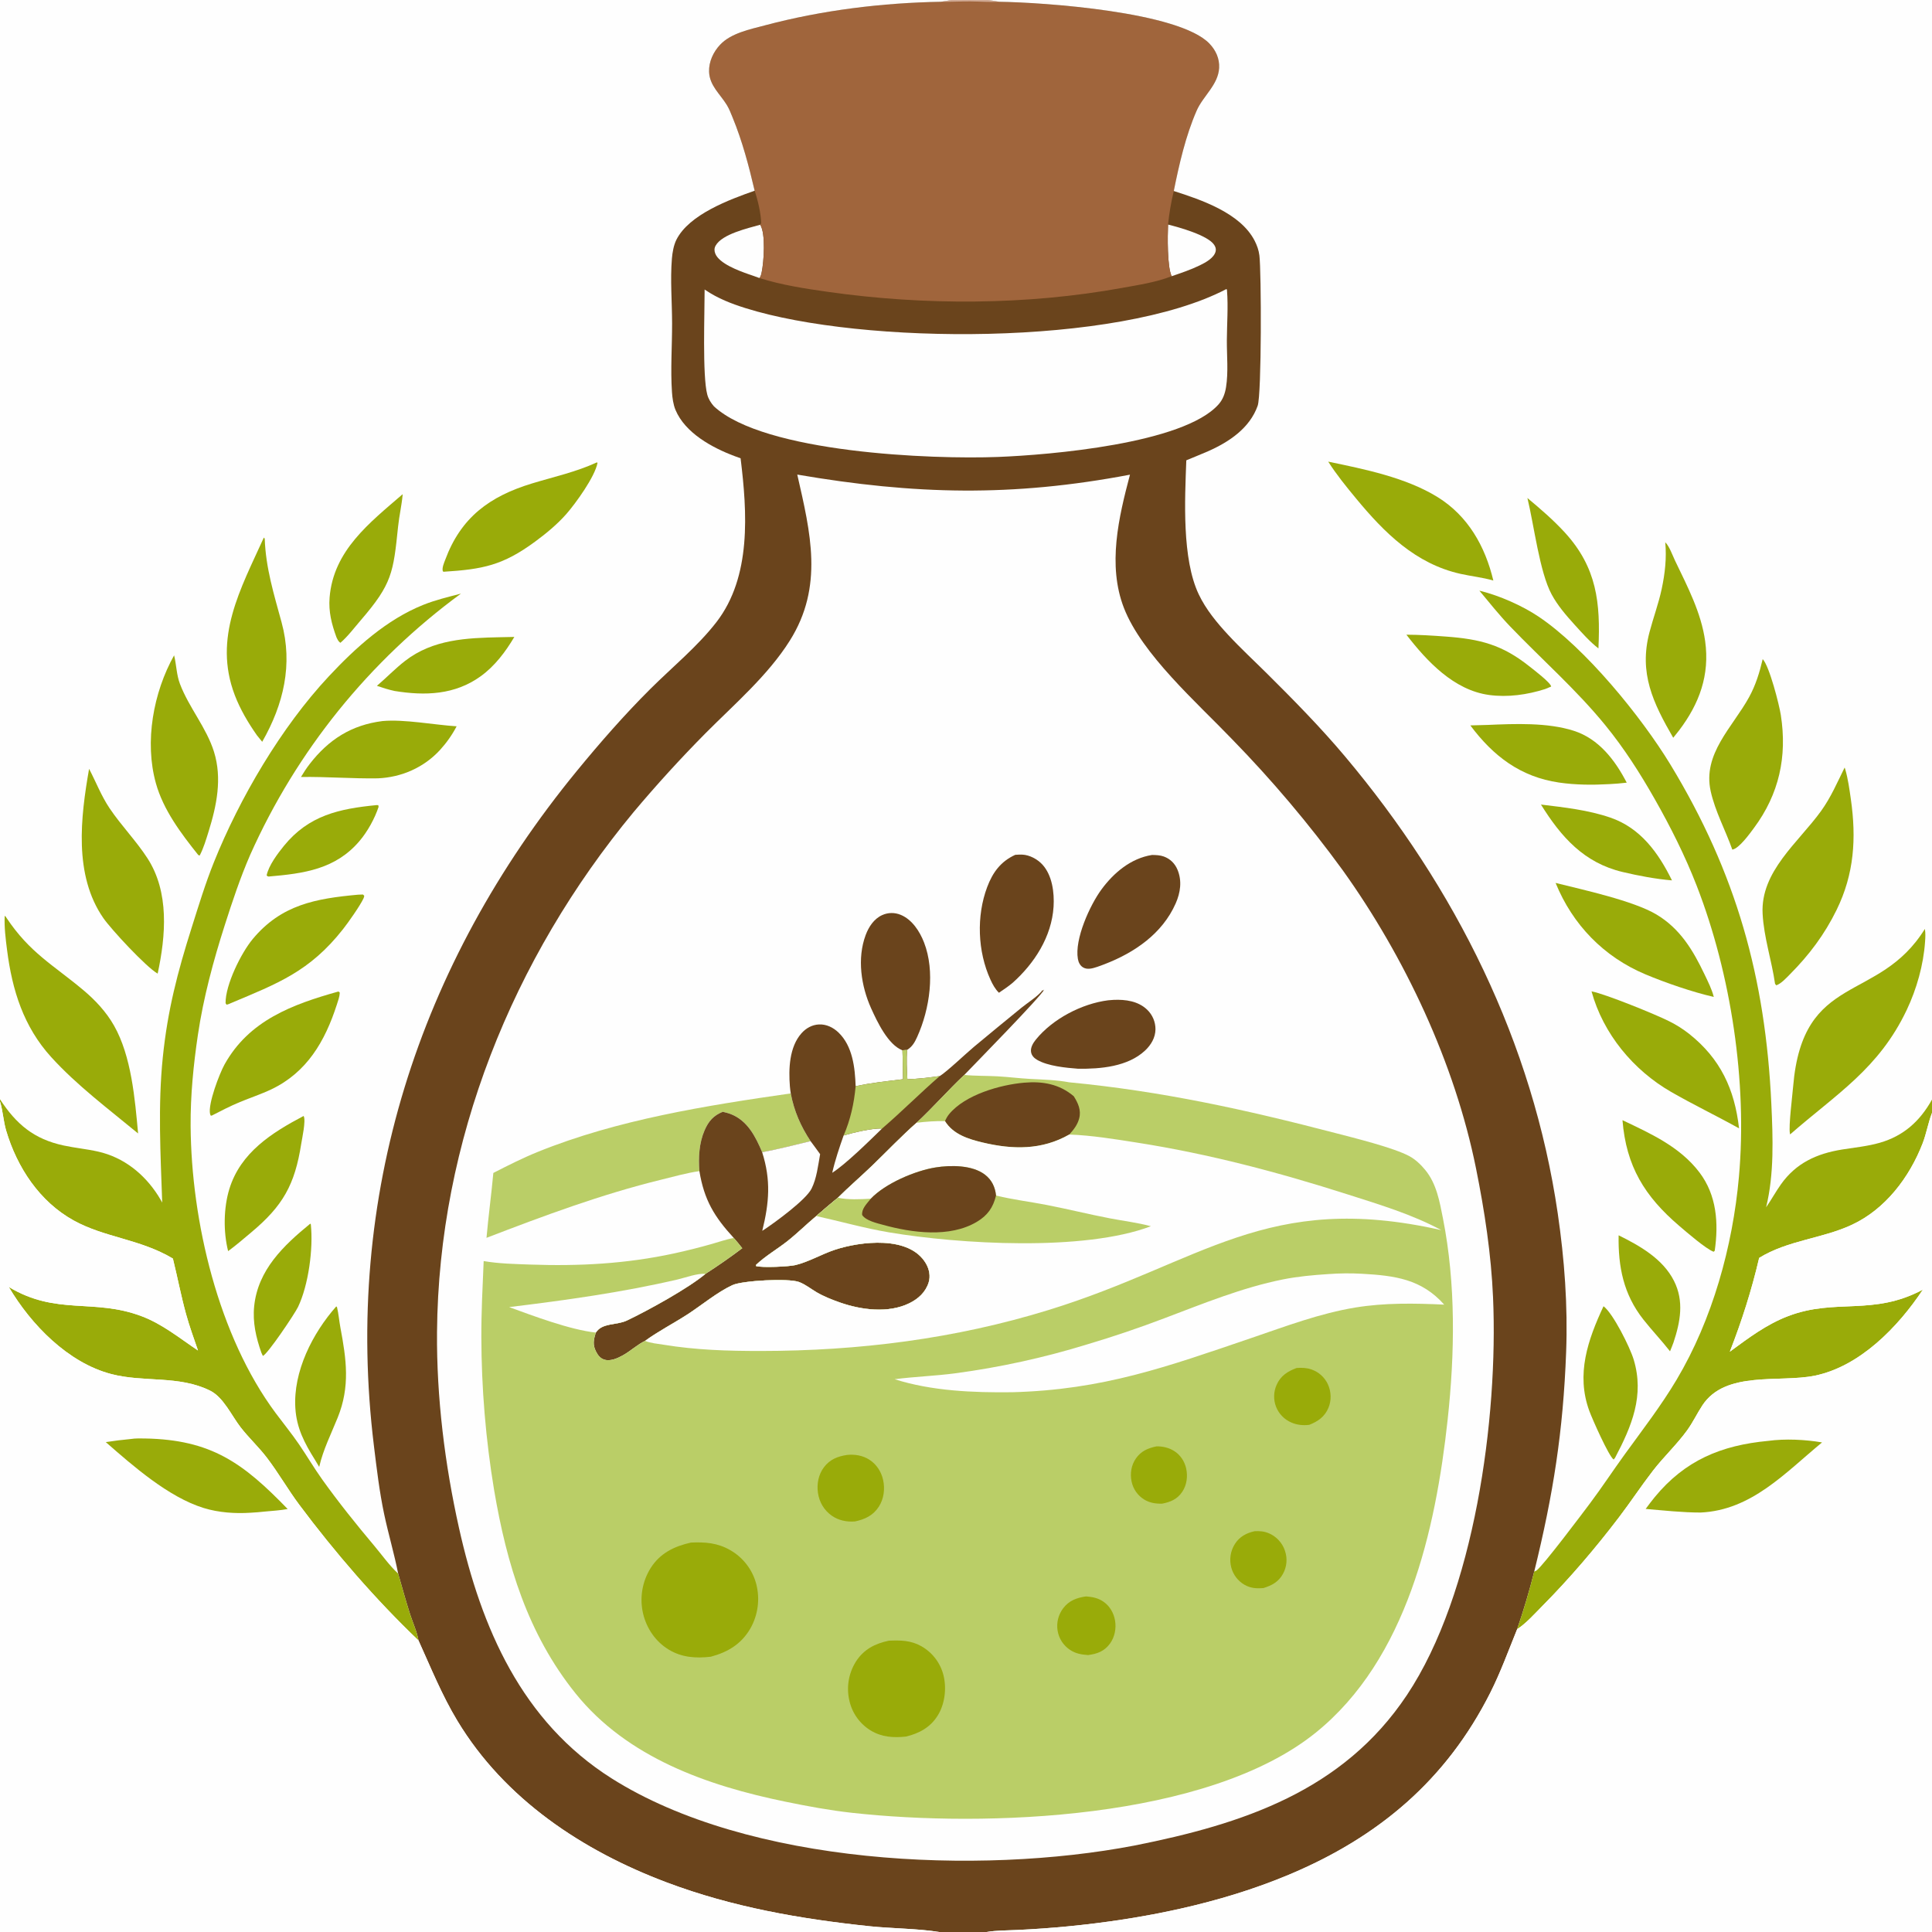 <?xml version="1.0" encoding="utf-8" ?>
<svg xmlns="http://www.w3.org/2000/svg" xmlns:xlink="http://www.w3.org/1999/xlink" width="1024" height="1024">
	<rect width="100%" height="100%" fill="#333333" stroke="none"/>
	<path fill="#6A441C" d="M0 0L504.251 0L523.348 0L1024 0L1024 582.797L1024 589.865L1024 1024L522.951 1024L497.74 1024L0 1024L0 583.838L0 582.639L0 0Z"/>
	<path fill="#FEFEFE" d="M619.083 119.021C624.774 120.429 640.28 124.704 643.571 129.83C644.255 130.895 644.611 131.947 644.317 133.219C643.503 136.747 638.913 139.177 635.922 140.634C631.129 142.969 626.044 144.684 621 146.389C618.578 141.411 618.852 125.03 619.083 119.021Z"/>
	<path fill="#FEFEFE" d="M402.926 119.12C405.935 123.753 404.859 138.917 403.708 144.308C403.434 145.589 403.302 146.289 402.541 147.374C400.613 146.63 398.652 145.992 396.702 145.309C391.73 143.566 381.048 139.692 379.068 134.301C378.54 132.862 378.542 131.553 379.301 130.191C382.743 124.018 396.467 120.969 402.926 119.12Z"/>
	<path fill="#FEFEFE" d="M650.037 153.199C650.381 153.674 650.296 153.425 650.34 153.995C651.011 162.632 650.302 171.714 650.258 180.396C650.217 188.465 651.102 197.244 649.826 205.208C649.281 208.608 648.172 211.729 645.86 214.331C627.307 235.21 556.247 241.125 529.099 242.189C494.09 243.561 405.136 240.082 378.425 215.391C376.797 213.55 375.511 211.521 374.865 209.127C372.222 199.325 373.489 165.091 373.467 153.44L373.892 153.734C380.502 158.214 387.651 160.967 395.249 163.349C457.117 182.749 592.055 183.56 650.037 153.199Z"/>
	<path fill="#A0653C" d="M504.251 0L523.348 0C525.425 0.307 527.561 0.526 529.616 0.945C553.144 1.27 624.886 6.22 641.042 23.123C644.404 26.641 646.436 31.079 646.165 36.001C645.671 44.993 637.655 50.835 634.241 58.657C628.427 71.978 624.985 87.023 622.127 101.239Q620.017 110.029 619.083 119.021C618.852 125.03 618.578 141.411 621 146.389C612.838 149.621 603.476 151.01 594.872 152.574C544.087 161.8 489.969 161.946 438.899 154.704C426.776 152.985 414.247 151.07 402.541 147.374C403.302 146.289 403.434 145.589 403.708 144.308C404.859 138.917 405.935 123.753 402.926 119.12L403.435 118.244C403.324 113.1 401.642 105.969 399.978 101.079C396.939 88.027 393.431 74.779 388.333 62.366C387.423 60.149 386.513 57.749 385.263 55.697C381.717 49.874 376.058 45.379 375.825 38.013C375.658 32.718 378.057 27.574 381.624 23.754C387.452 17.512 397.596 15.523 405.578 13.402C435.747 5.386 467.588 1.488 498.774 0.941L504.251 0Z"/>
	<path fill="#CFA892" d="M504.251 0L523.348 0C525.425 0.307 527.561 0.526 529.616 0.945C524.584 1.205 519.486 0.788 514.448 0.742C509.22 0.695 504.007 1.043 498.774 0.941L504.251 0Z"/>
	<path fill="#FEFEFE" d="M523.348 0L1024 0L1024 582.797L1024 589.865L1024 1024L522.951 1024C528.241 1023.1 533.958 1023.2 539.332 1022.92Q552.59 1022.3 565.802 1021.03C605.328 1017.21 646.666 1008.97 683.369 993.543C730.821 973.603 766.643 943.336 789.914 897.13C795.395 886.246 799.535 874.768 804.123 863.496Q809.299 848.374 813.195 832.873C823.264 792.016 828.511 758.594 830.085 716.629C831.009 691.984 829.207 667.5 825.636 643.108C812.374 552.494 771.488 470.595 712.834 400.858C700.021 385.623 685.852 371.222 671.737 357.198C664.81 350.315 657.599 343.669 650.962 336.505C644.99 330.059 639.167 323.025 635.37 315.04C626.398 296.171 627.986 264.896 628.771 243.973C632.663 242.328 636.618 240.807 640.479 239.093C651.485 234.208 662.401 226.917 666.591 215.061C668.722 209.033 668.561 143.871 667.508 135.416C667.157 132.596 666.249 130.041 664.949 127.522C657.395 112.888 636.722 105.915 622.127 101.239C624.985 87.023 628.427 71.978 634.241 58.657C637.655 50.835 645.671 44.993 646.165 36.001C646.436 31.079 644.404 26.641 641.042 23.123C624.886 6.22 553.144 1.27 529.616 0.945C527.561 0.526 525.425 0.307 523.348 0Z"/>
	<path fill="#99AB09" d="M857.906 654.741C869.168 660.29 881.294 667.191 887.204 678.807C892.7 689.609 890.628 700.602 886.97 711.597C886.423 713.153 885.756 714.684 885.147 716.216C880.62 710.43 875.532 705.108 870.987 699.336C860.481 685.995 857.611 671.384 857.906 654.741Z"/>
	<path fill="#99AB09" d="M816.737 426.429C829.062 427.926 841.639 429.289 853.447 433.321C869.472 438.792 878.953 451.94 886.179 466.623C877.589 465.908 868.388 464.161 859.98 462.166C839.617 457.333 827.482 443.715 816.737 426.429Z"/>
	<path fill="#99AB09" d="M809.559 263.958C816.425 269.683 823.369 275.647 829.406 282.252C846.413 300.863 848.32 319.499 847.204 343.677C842.646 340.16 838.372 335.317 834.499 331.038C830.037 326.106 825.58 320.952 822.409 315.074C815.969 303.137 813.082 278.344 809.559 263.958Z"/>
	<path fill="#99AB09" d="M745.42 336.401C752.38 336.423 759.299 336.874 766.237 337.384C784.467 338.726 796.166 341.66 810.723 353.272C812.748 354.887 821.923 361.837 822.15 363.887L818.948 365.216C809.455 368.232 799.164 369.699 789.235 368.347C770.61 365.811 756.305 350.519 745.42 336.401Z"/>
	<path fill="#99AB09" d="M849.894 692.33C854.952 696.102 863.881 713.989 865.869 720.545C871.668 739.661 864.871 755.873 856.009 772.668L855.272 773.588C852.711 771.901 843.927 752.08 842.361 747.795C835.237 728.299 841.599 710.129 849.894 692.33Z"/>
	<path fill="#99AB09" d="M859.953 593.722C874.986 600.876 890.482 607.827 900.803 621.488C909.925 633.563 910.935 648.384 908.843 662.909L908.264 663.458C904.153 661.94 893.786 652.951 889.996 649.711C871.694 634.062 861.888 618.114 859.953 593.722Z"/>
	<path fill="#99AB09" d="M788.514 384.225C803.039 383.602 820.137 382.882 834.077 387.315C847.361 391.541 856.031 402.876 862.199 414.83C859.092 415.219 856 415.428 852.875 415.605C844.048 416.099 835.066 416.047 826.306 414.767C805.913 411.786 791.462 400.77 779.308 384.48L788.514 384.225Z"/>
	<path fill="#99AB09" d="M882.621 287.418C884.805 289.521 886.499 294.412 887.838 297.209C894.37 310.85 901.652 324.629 903.765 339.799C906.271 357.79 900.713 372.951 889.918 387.171L886.84 391.033C876.129 372.494 868.557 356.77 874.256 335.107C876.28 327.415 879.073 319.941 880.736 312.149C882.473 304.006 883.407 295.729 882.621 287.418Z"/>
	<path fill="#99AB09" d="M824.501 467.97C838.833 471.56 865.64 477.372 877.902 484.668C890.467 492.145 897.36 503.656 903.453 516.478C905.266 520.293 907.311 524.294 908.339 528.389C897.214 525.88 882.662 520.86 872.068 516.406C850.042 507.144 833.539 490.153 824.501 467.97Z"/>
	<path fill="#99AB09" d="M843.547 525.447C850.627 526.726 877.601 537.69 884.743 541.307Q890.353 544.093 895.276 547.965C911.882 561.123 919.389 577.369 921.733 598.049C909.838 591.431 897.505 585.51 885.726 578.735C865.704 567.22 849.693 547.925 843.547 525.447Z"/>
	<path fill="#99AB09" d="M703.983 244.68C723.155 248.664 745.173 253.078 761.996 263.497C778.096 273.469 787.178 289.589 791.497 307.695C785.883 306.059 779.857 305.44 774.133 304.163C750.264 298.841 733.765 282.384 718.722 264.183C713.547 257.922 708.345 251.541 703.983 244.68Z"/>
	<path fill="#99AB09" d="M934.265 349.342C937.818 353.026 943.024 373.52 943.88 379.023C947.302 401.033 942.975 420.839 929.673 438.784C927.526 441.68 921.753 449.779 918.158 450.315C914.523 439.987 909.097 430.133 906.708 419.399C902.281 399.502 918.338 385.414 927.062 369.489C930.57 363.086 932.616 356.42 934.265 349.342Z"/>
	<path fill="#99AB09" d="M977.693 406.808C977.794 407.092 977.912 407.371 977.997 407.661C979.475 412.696 980.237 418.3 980.981 423.508C983.955 444.319 982.782 463.182 973.442 482.256C967.073 495.263 958.903 506.154 948.738 516.363C946.825 518.284 944.064 521.356 941.483 522.239L940.819 521.469C939.041 509.064 934.886 496.898 934.222 484.327C933.035 461.852 953.176 446.53 965.165 429.902C970.461 422.556 973.72 414.835 977.693 406.808Z"/>
	<path fill="#99AB09" d="M1020.22 492.348C1020.62 494.58 1020.48 496.791 1020.33 499.043C1019.5 511.357 1015.87 524.2 1010.6 535.301C995.809 566.439 973.47 579.709 948.815 601.245C948.772 601.089 948.716 600.935 948.686 600.776C947.951 596.82 949.968 581.072 950.404 575.843C955.479 514.917 995.578 532.113 1020.22 492.348Z"/>
	<path fill="#99AB09" d="M784.11 313.072L784.73 313.221C794.852 315.746 806.734 320.973 815.427 326.789C840.178 343.347 869.999 379.932 885.422 405.346C920.243 462.726 935.755 518.246 938.848 585.113C939.684 603.185 940.398 622.235 936.073 639.886C938.841 635.923 941.146 631.656 943.951 627.706C951.976 616.404 962.936 611.425 976.386 609.264C982.993 608.203 989.791 607.561 996.234 605.716C1008.99 602.064 1017.59 594.251 1024 582.797L1024 589.865L1023.84 590.289C1021.9 595.408 1021.02 600.874 1019.04 605.988C1012.06 624.022 999.237 640.996 981.356 649.253C965.455 656.595 947.669 657.33 932.392 666.71C928.416 683.78 923.206 700.092 916.844 716.425C926.695 709.199 936.245 701.941 947.774 697.552C973.051 687.927 992.621 697.691 1019.16 683.529C1006.08 703.283 985.772 724.256 961.838 729.147C943.209 732.955 914.51 726.321 902.334 744.826C899.489 749.151 897.264 753.9 894.222 758.095C888.727 765.675 881.808 772.113 876.101 779.5C869.863 787.573 864.23 796.14 858.043 804.265C845.627 820.573 831.909 836.638 817.473 851.211C813.501 855.221 808.85 860.475 804.123 863.496Q809.299 848.374 813.195 832.873C813.703 832.75 813.889 832.744 814.374 832.401C817.883 829.92 839.234 801.462 842.686 796.862C849.067 788.359 854.894 779.462 861.131 770.856C870.572 757.827 880.384 745.143 888.632 731.285C907.632 699.359 918.368 660.6 921.668 623.764C926.162 573.608 917.522 516.445 899.315 469.532C893.14 453.62 885.401 438.23 876.975 423.402C869.191 409.701 860.879 396.698 850.913 384.464C835.47 365.506 817.232 349.579 800.38 332.001C794.642 326.015 789.425 319.436 784.11 313.072Z"/>
	<path fill="#FEFEFE" d="M1024 589.865L1024 1024L522.951 1024C528.241 1023.1 533.958 1023.2 539.332 1022.92Q552.59 1022.3 565.802 1021.03C605.328 1017.21 646.666 1008.97 683.369 993.543C730.821 973.603 766.643 943.336 789.914 897.13C795.395 886.246 799.535 874.768 804.123 863.496C808.85 860.475 813.501 855.221 817.473 851.211C831.909 836.638 845.627 820.573 858.043 804.265C864.23 796.14 869.863 787.573 876.101 779.5C881.808 772.113 888.727 765.675 894.222 758.095C897.264 753.9 899.489 749.151 902.334 744.826C914.51 726.321 943.209 732.955 961.838 729.147C985.772 724.256 1006.08 703.283 1019.16 683.529C992.621 697.691 973.051 687.927 947.774 697.552C936.245 701.941 926.695 709.199 916.844 716.425C923.206 700.092 928.416 683.78 932.392 666.71C947.669 657.33 965.455 656.595 981.356 649.253C999.237 640.996 1012.06 624.022 1019.04 605.988C1021.02 600.874 1021.9 595.408 1023.84 590.289L1024 589.865Z"/>
	<path fill="#99AB09" d="M937.141 763.699C946.162 762.473 956.798 762.978 965.727 764.517C946.189 780.606 928.385 800.409 901.395 801.673C891.65 801.675 881.939 800.581 872.236 799.76C873.79 797.665 875.345 795.56 877.003 793.546C893.146 773.935 912.372 766.026 937.141 763.699Z"/>
	<path fill="#FEFEFE" d="M0 0L504.251 0L498.774 0.941C467.588 1.488 435.747 5.386 405.578 13.402C397.596 15.523 387.452 17.512 381.624 23.754C378.057 27.574 375.658 32.718 375.825 38.013C376.058 45.379 381.717 49.874 385.263 55.697C386.513 57.749 387.423 60.149 388.333 62.366C393.431 74.779 396.939 88.027 399.978 101.079C386.759 105.745 365.202 113.617 358.479 127.124C357.054 129.986 356.387 133.859 356.124 137.039C355.195 148.272 356.204 160.088 356.224 171.397C356.245 183.473 355.337 195.816 356.16 207.855C356.366 210.869 356.846 214.427 358.006 217.214C363.13 229.526 377.529 237.31 389.29 241.724Q390.906 242.329 392.531 242.91C396.044 271.599 398.365 305.653 379.684 329.786C369.749 342.621 356.252 353.651 344.715 365.136C330.982 378.807 317.983 393.674 305.698 408.662C221.756 511.081 182.024 634.4 198.203 766.484C199.675 778.504 201.099 790.625 203.603 802.479C205.837 813.05 208.962 823.454 211.035 834.053C213.091 841.241 215.083 848.475 217.355 855.596C218.776 860.049 221.053 864.905 221.815 869.483C228.343 883.876 234.21 898.462 242.406 912.044C267.504 953.633 308.781 980.955 353.452 997.754C388.197 1010.82 424.071 1017.07 460.83 1020.94C472.375 1022.15 486.867 1022.19 497.74 1024L0 1024L0 583.838L0 582.639L0 0Z"/>
	<path fill="#99AB09" d="M199.558 426.726L200.503 426.747L200.662 427.657C198.588 433.889 194.837 440.683 190.59 445.701C177.826 460.78 161.002 462.98 142.384 464.582C141.719 464.453 142.1 464.587 141.324 463.997C142.333 458.823 147.243 452.289 150.553 448.237C163.687 432.161 179.768 428.65 199.558 426.726Z"/>
	<path fill="#99AB09" d="M164.472 648.545L164.744 648.95C166.1 661.777 163.518 681.121 157.966 692.712C156.198 696.404 141.794 717.789 139.324 718.664L138.505 716.896C135.698 708.843 133.836 700.847 134.725 692.264C136.719 673.027 150.32 660.114 164.472 648.545Z"/>
	<path fill="#99AB09" d="M265.325 337.736L272.612 337.585C267.956 345.443 262.248 353.049 254.774 358.432C240.994 368.358 225.311 368.848 209.124 366.23C205.913 365.531 202.874 364.577 199.769 363.504C204.827 359.211 209.409 354.395 214.666 350.32C229.492 338.826 247.337 338.105 265.325 337.736Z"/>
	<path fill="#99AB09" d="M178.241 692.409L178.624 692.849C179.474 696.407 179.749 700.065 180.423 703.657C183.587 720.534 185.638 734.86 179.002 751.32C175.486 760.042 171.297 768.262 169.179 777.482L166.877 773.633C161.375 764.843 157.208 756.922 156.542 746.347C155.32 726.93 165.668 706.611 178.241 692.409Z"/>
	<path fill="#99AB09" d="M213.388 261.956C213.39 262.105 213.407 262.254 213.393 262.403C212.887 267.901 211.58 273.451 211.005 278.99C208.451 303.618 207.865 309.438 191.163 328.798C187.769 332.732 184.342 337.34 180.409 340.708C179.248 339.898 178.95 338.996 178.327 337.766C175.785 330.797 174.093 324.241 174.69 316.764C176.684 291.797 195.87 277.091 213.388 261.956Z"/>
	<path fill="#99AB09" d="M160.898 591.499C160.922 591.522 160.955 591.54 160.97 591.57C162.186 594.011 160.142 603.149 159.656 606.253C156.252 628.003 149.925 639.161 133.14 653.202C129.128 656.558 125.14 660.042 120.912 663.119C118.332 652.973 118.485 640.173 121.574 630.142C127.5 610.893 144.001 600.394 160.898 591.499Z"/>
	<path fill="#99AB09" d="M202.763 382.175C214.22 381.124 230.059 384.187 242.017 384.956C239.707 389.409 236.641 393.754 233.255 397.455C224.704 406.802 212.818 412.02 200.203 412.533C186.633 412.748 173.107 411.616 159.53 411.813C160.937 409.458 162.396 407.192 164.076 405.019C174.161 391.969 186.289 384.233 202.763 382.175Z"/>
	<path fill="#99AB09" d="M189.74 474.204L192.368 474.111L193.053 474.755C192.954 475.36 192.955 475.548 192.661 476.179C190.832 480.1 184.598 488.929 181.816 492.465C164.117 514.952 147.235 521.236 122.123 531.784C121.469 532.156 120.816 532.307 120.098 532.515L119.563 531.699C119.41 522.104 127.742 505.172 133.937 497.721C149.121 479.457 167.427 476.255 189.74 474.204Z"/>
	<path fill="#99AB09" d="M179.271 525.551C179.741 525.616 179.411 525.535 180.1 526.144C179.988 528.343 179.169 530.492 178.496 532.574C172.245 551.923 162.651 568.405 143.777 577.388C138.403 579.946 132.69 581.813 127.193 584.09C122.068 586.213 117.145 588.767 112.214 591.299L111.701 591.302C111.58 591.004 111.407 590.721 111.337 590.407C110.162 585.144 116.303 569.055 119.033 564.151C132.005 540.851 154.908 532.373 179.271 525.551Z"/>
	<path fill="#99AB09" d="M316.381 245.059L316.693 245.362C315.301 252.724 305.07 266.875 300.102 272.514C295.347 277.91 289.429 282.796 283.657 287.044C266.457 299.707 255.881 301.732 235.057 303.047L234.694 302.735C234.193 300.952 235.308 298.496 235.937 296.795C244.271 274.247 259.458 263.066 282.123 256.192C293.778 252.657 305.222 250.192 316.381 245.059Z"/>
	<path fill="#99AB09" d="M139.85 284.913L140.311 285.531C140.854 301.084 145.211 315.041 149.252 329.878C155.331 352.193 150.299 373.367 138.973 393.166L136.204 389.761C131.536 383.132 127.287 375.946 124.406 368.357C112.871 337.966 127.497 312.163 139.85 284.913Z"/>
	<path fill="#99AB09" d="M92.278 347.34C93.528 352.362 93.505 357.561 95.384 362.499C100.178 375.098 109.429 385.675 113.419 398.46C117.814 412.542 114.848 426.962 110.574 440.664C109.241 444.938 107.915 449.489 105.839 453.455L105.1 453.192C96.004 441.82 86.596 429.36 82.631 415.159C76.491 393.167 81.266 367.03 92.278 347.34Z"/>
	<path fill="#99AB09" d="M47.219 407.498C50.888 414.47 53.646 421.796 58.077 428.385C64.264 437.584 72.14 445.604 78.146 454.872C89.811 472.872 87.889 495.94 83.562 516.043C77.362 512.497 58.915 492.564 54.803 486.64C39.005 463.883 42.718 433.174 47.219 407.498Z"/>
	<path fill="#99AB09" d="M2.49 485.383C3.138 485.944 2.882 485.649 3.381 486.398C15.802 505.041 28.06 511.301 44.136 524.761C50.504 530.093 56.307 536.317 60.425 543.571C69.651 559.823 71.515 582.405 73.192 600.759C57.58 587.845 40.812 575.336 27.155 560.304C12.474 544.144 6.465 524.833 3.745 503.529C2.983 497.56 2.205 491.4 2.49 485.383Z"/>
	<path fill="#99AB09" d="M244.31 314.63Q239.779 317.953 235.357 321.42Q230.936 324.888 226.629 328.496Q222.322 332.105 218.134 335.852Q213.946 339.598 209.882 343.478Q205.818 347.358 201.881 351.368Q197.945 355.378 194.14 359.513Q190.336 363.648 186.667 367.904Q182.998 372.16 179.469 376.532Q175.94 380.905 172.555 385.39Q169.169 389.874 165.931 394.466Q162.692 399.058 159.604 403.752Q156.516 408.447 153.581 413.238Q150.647 418.03 147.869 422.915Q145.091 427.799 142.473 432.771Q139.855 437.742 137.399 442.796Q134.943 447.85 132.652 452.981C127.351 465.148 123.182 477.701 119.138 490.33C113.077 509.257 107.802 528.816 104.889 548.497C102.523 564.487 100.915 580.66 101.03 596.84C101.388 647.19 115.695 708.078 146.105 748.95C150.225 754.488 154.632 759.88 158.521 765.579C162.742 771.764 166.548 778.242 170.907 784.333C179.432 796.247 188.838 807.982 198.279 819.196C202.329 824.008 206.433 829.821 211.035 834.053C213.091 841.241 215.083 848.475 217.355 855.596C218.776 860.049 221.053 864.905 221.815 869.483C199.133 847.85 177.374 822.669 158.632 797.566C152.555 789.428 147.508 780.511 141.334 772.468C137.041 766.874 131.809 762.029 127.491 756.453C122.75 750.33 118.436 740.568 111.32 737.053C94.728 728.856 76.332 732.802 59.023 728.295C36.044 722.312 16.438 702.073 4.654 682.116C30.009 697.372 49.543 688.01 75.011 697.599C86.174 701.803 95.149 709.246 104.936 715.782C102.754 709.385 100.394 702.978 98.601 696.461C95.934 686.766 94.044 676.826 91.633 667.06C74.27 656.702 55.513 655.987 39.009 646.856C20.95 636.864 9.055 618.745 3.276 599.29C1.807 594.343 1.579 589.17 0.135 584.276C0.092 584.13 0.045 583.984 0 583.838L0 582.639C8.618 595.856 17.972 603.74 33.683 607.126C39.746 608.432 45.965 609.001 52.013 610.369C65.519 613.426 76.384 622.113 83.795 633.677Q84.94 635.499 85.976 637.385C85.085 611.735 83.665 586.042 86.285 560.427C88.846 535.394 94.079 515.366 101.633 491.513C105.289 479.967 108.831 468.327 113.341 457.081C127.019 422.977 149.07 385.433 174.236 358.515C188.401 343.363 204.869 328.387 224.378 320.571C230.81 317.994 237.619 316.381 244.31 314.63Z"/>
	<path fill="#FEFEFE" d="M0 583.838C0.045 583.984 0.092 584.13 0.135 584.276C1.579 589.17 1.807 594.343 3.276 599.29C9.055 618.745 20.95 636.864 39.009 646.856C55.513 655.987 74.27 656.702 91.633 667.06C94.044 676.826 95.934 686.766 98.601 696.461C100.394 702.978 102.754 709.385 104.936 715.782C95.149 709.246 86.174 701.803 75.011 697.599C49.543 688.01 30.009 697.372 4.654 682.116C16.438 702.073 36.044 722.312 59.023 728.295C76.332 732.802 94.728 728.856 111.32 737.053C118.436 740.568 122.75 750.33 127.491 756.453C131.809 762.029 137.041 766.874 141.334 772.468C147.508 780.511 152.555 789.428 158.632 797.566C177.374 822.669 199.133 847.85 221.815 869.483C228.343 883.876 234.21 898.462 242.406 912.044C267.504 953.633 308.781 980.955 353.452 997.754C388.197 1010.82 424.071 1017.07 460.83 1020.94C472.375 1022.15 486.867 1022.19 497.74 1024L0 1024L0 583.838Z"/>
	<path fill="#99AB09" d="M69.344 762.703C71.713 762.317 74.443 762.38 76.844 762.424C111.958 763.069 128.799 775.349 152.469 799.809C148.519 800.557 144.383 800.76 140.38 801.153C137.873 801.464 135.313 801.612 132.79 801.778C124.569 802.317 115.807 801.701 107.907 799.259C89.347 793.522 70.537 777.029 56.071 764.349Q62.681 763.314 69.344 762.703Z"/>
	<path fill="#FEFEFE" d="M422.568 251.539C484.847 262.221 536.563 263.425 598.914 251.584C592.916 274.17 586.917 299.531 595.69 322.187C605.218 346.795 634.512 372.469 652.926 391.698Q668.823 407.978 683.508 425.359Q698.194 442.741 711.591 461.133C744.632 507.267 771.072 563.494 782.321 619.281C786.873 641.857 790.361 664.776 791.353 687.814C794.096 751.555 781.572 844.581 745.698 898.409C711.72 949.392 658.506 966.802 601.371 978.163C518.643 994.045 396.901 988.604 324.094 942.531C276.519 912.424 255.103 862.842 243.28 809.858C235.762 776.163 231.356 740.616 231.631 706.08C232.434 604.959 271.643 507.911 335.824 430.421Q354.069 408.696 374.03 388.537C389.301 373.183 407.008 357.995 418.603 339.569C436.667 310.863 429.594 282.325 422.568 251.539Z"/>
	<path fill="#6A441C" d="M587.336 530.178Q588.785 530.011 590.242 529.952C596.57 529.673 603.318 530.607 608.06 535.202Q608.581 535.705 609.049 536.259Q609.516 536.812 609.925 537.409Q610.335 538.007 610.681 538.643Q611.028 539.279 611.309 539.947Q611.589 540.615 611.801 541.307Q612.013 542 612.153 542.711Q612.294 543.421 612.362 544.143Q612.43 544.864 612.425 545.588C612.372 549.989 610.069 553.838 606.933 556.788C597.799 565.382 583.241 566.618 571.375 566.453C564.893 565.944 555.414 565.059 549.728 561.763C548.09 560.814 546.757 559.478 546.469 557.533C546.118 555.165 547.594 552.776 549.012 551.02C557.904 540.009 573.417 531.948 587.336 530.178Z"/>
	<path fill="#6A441C" d="M478.308 556.671C470.685 553.8 464.899 541.478 461.738 534.484C456.4 522.67 454.179 507.95 458.845 495.53C460.472 491.202 463.217 487.011 467.552 485.03C470.708 483.589 474.224 483.566 477.423 484.895C483.436 487.393 487.459 493.617 489.745 499.487C495.729 514.854 492.815 534.787 486.143 549.544C484.842 552.421 483.57 554.714 480.843 556.434L478.308 556.671Z"/>
	<path fill="#6A441C" d="M610.571 453.153C612.594 453.161 614.939 453.262 616.842 453.965C620.245 455.221 622.682 457.606 624.085 460.938C626.583 466.871 625.664 473.114 623.128 478.85C616.048 494.863 601.317 504.918 585.488 511.021C584.169 511.523 582.847 512.034 581.506 512.478C579.153 513.257 576.257 514.139 573.96 512.691C572.402 511.709 571.608 509.998 571.3 508.244C569.462 497.792 577.668 479.788 583.769 471.474C590.305 462.567 599.388 454.915 610.571 453.153Z"/>
	<path fill="#6A441C" d="M538.115 453.074C539.321 453.001 540.543 452.92 541.752 452.965C545.672 453.11 549.869 455.373 552.486 458.229C557.716 463.938 558.879 473.104 558.412 480.562C557.416 496.464 548.281 510.611 536.665 520.962C534.367 522.874 531.929 524.52 529.451 526.186C527.426 524.18 526.135 521.787 524.959 519.219C518.131 504.309 517.455 485.469 523.245 470.12C526.158 462.394 530.422 456.562 538.115 453.074Z"/>
	<path fill="#BACE67" d="M261.482 621.686C269.301 617.681 277.092 613.734 285.244 610.442C327.426 593.409 374.291 585.971 419.12 579.527C420.904 588.941 424.365 596.836 429.62 604.827C421.096 606.895 412.581 609.067 403.961 610.699C400.454 602.44 396.231 593.941 387.26 590.474C385.927 589.959 384.474 589.627 383.091 589.273C378.174 591.262 375.557 594.234 373.451 599.095C370.517 605.865 370.144 613.469 370.698 620.726C363.94 621.662 357.028 623.653 350.396 625.275C318.855 632.987 288.132 644.426 257.853 656.082C258.871 644.596 260.429 633.168 261.482 621.686Z"/>
	<path fill="#6A441C" d="M498.107 570.333C501.837 568.051 512.077 558.286 516.3 554.773Q528.814 544.365 541.438 534.09C544.644 531.487 549.361 528.544 552.02 525.5C552.216 525.275 552.368 525.015 552.542 524.772L552.814 525.065L553.459 524.448C552.087 527.835 515.845 564.769 511.088 569.74C502.408 577.915 494.563 586.942 485.802 595.086C477.724 602.22 470.266 610.089 462.507 617.569C456.459 623.401 450.054 628.899 444.101 634.82Q438.292 639.582 432.639 644.527C427.435 648.864 422.604 653.678 417.291 657.875C411.908 662.127 405.691 665.677 400.727 670.396L400.724 671.05C404.066 671.983 418.187 671.351 421.652 670.502C428.75 668.764 435.485 664.728 442.471 662.414C455.999 657.933 482.036 654.671 490.776 669.691C492.515 672.681 493.264 676.384 492.207 679.734C490.568 684.926 486.701 688.428 481.931 690.758C470.825 696.184 456.562 694.312 445.305 690.389C441.141 688.938 436.722 687.193 432.912 684.977C429.799 683.166 426.817 680.695 423.41 679.46C417.785 677.422 393.48 678.697 388.168 681.159C380.209 684.847 371.941 691.743 364.525 696.565C357.139 701.369 348.987 705.515 341.909 710.693C337.882 712.586 334.213 716.07 330.258 718.282C327.402 719.879 323.496 721.7 320.172 720.596C318.102 719.908 316.854 718.236 315.902 716.358C314.037 712.681 314.594 710.107 315.816 706.294C319.15 700.988 326.845 702.486 332.3 699.888C343.418 694.593 364.77 682.85 373.907 675.178Q383.919 668.751 393.416 661.585C391.983 659.712 390.491 657.933 388.938 656.161C378.545 644.866 373.215 635.972 370.698 620.726C370.144 613.469 370.517 605.865 373.451 599.095C375.557 594.234 378.174 591.262 383.091 589.273C384.474 589.627 385.927 589.959 387.26 590.474C396.231 593.941 400.454 602.44 403.961 610.699C412.581 609.067 421.096 606.895 429.62 604.827C424.365 596.836 420.904 588.941 419.12 579.527Q418.819 577.645 418.658 575.745C417.929 566.572 418.321 554.936 424.795 547.661C427.189 544.97 430.358 543.174 433.996 542.981C437.968 542.771 441.639 544.569 444.45 547.286C451.937 554.523 453.17 565.918 453.503 575.737C461.672 573.864 470.311 573.058 478.63 572.004C478.444 566.895 478.547 561.782 478.308 556.671L480.843 556.434C480.322 561.56 480.711 566.875 480.923 572.021C486.668 571.822 492.42 571.13 498.107 570.333Z"/>
	<path fill="#FEFEFE" d="M447.138 601.824C452.172 600.332 462.372 597.893 467.523 598.151C460.794 604.674 448.503 616.853 441.1 621.608C442.628 614.872 444.846 608.333 447.138 601.824Z"/>
	<path fill="#BACE67" d="M478.308 556.671L480.843 556.434C480.322 561.56 480.711 566.875 480.923 572.021C486.668 571.822 492.42 571.13 498.107 570.333C487.684 579.357 477.957 589.2 467.523 598.151C462.372 597.893 452.172 600.332 447.138 601.824C450.766 593.477 452.692 584.768 453.503 575.737C461.672 573.864 470.311 573.058 478.63 572.004C478.444 566.895 478.547 561.782 478.308 556.671Z"/>
	<path fill="#FEFEFE" d="M429.62 604.827C431.308 607.127 433.04 609.405 434.681 611.737C433.594 617.724 432.88 624.547 430.135 630.023C427.161 635.956 411.125 647.64 405.08 651.69C404.732 651.924 404.375 652.145 404.015 652.361C407.682 637.478 408.688 625.544 403.961 610.699C412.581 609.067 421.096 606.895 429.62 604.827Z"/>
	<path fill="#BACE67" d="M511.088 569.74C516.922 570.325 522.83 570.15 528.685 570.473C534.441 570.79 540.17 571.53 545.926 571.848C552.889 572.233 559.844 572.359 566.722 573.648C615.74 578.331 660.301 588.157 707.76 600.533C717.609 603.102 738.677 608.281 747.032 612.807C750.269 614.561 753.156 617.359 755.481 620.201C761.44 627.483 763.049 636.933 764.82 645.908C771.664 680.59 771.091 717.358 767.293 752.379C760.938 810.973 745.621 879.374 697.418 918.304C640.091 964.603 522.166 968.652 451.556 960.826C439.671 959.509 428.023 957.341 416.316 954.938C374.963 946.448 332.428 931.593 305.038 897.524C279.681 865.982 268.559 829.09 261.888 789.758Q258.554 769.652 256.86 749.343Q255.166 729.033 255.124 708.653C255.087 695.256 255.787 681.778 256.353 668.394C264.473 669.792 272.818 669.952 281.039 670.245C306.958 671.17 331.896 669.836 357.276 664.343Q367.442 662.129 377.448 659.276C381.201 658.226 385.1 656.8 388.938 656.161C390.491 657.933 391.983 659.712 393.416 661.585Q383.919 668.751 373.907 675.178C364.77 682.85 343.418 694.593 332.3 699.888C326.845 702.486 319.15 700.988 315.816 706.294C314.594 710.107 314.037 712.681 315.902 716.358C316.854 718.236 318.102 719.908 320.172 720.596C323.496 721.7 327.402 719.879 330.258 718.282C334.213 716.07 337.882 712.586 341.909 710.693C348.987 705.515 357.139 701.369 364.525 696.565C371.941 691.743 380.209 684.847 388.168 681.159C393.48 678.697 417.785 677.422 423.41 679.46C426.817 680.695 429.799 683.166 432.912 684.977C436.722 687.193 441.141 688.938 445.305 690.389C456.562 694.312 470.825 696.184 481.931 690.758C486.701 688.428 490.568 684.926 492.207 679.734C493.264 676.384 492.515 672.681 490.776 669.691C482.036 654.671 455.999 657.933 442.471 662.414C435.485 664.728 428.75 668.764 421.652 670.502C418.187 671.351 404.066 671.983 400.724 671.05L400.727 670.396C405.691 665.677 411.908 662.127 417.291 657.875C422.604 653.678 427.435 648.864 432.639 644.527Q438.292 639.582 444.101 634.82C450.054 628.899 456.459 623.401 462.507 617.569C470.266 610.089 477.724 602.22 485.802 595.086C494.563 586.942 502.408 577.915 511.088 569.74Z"/>
	<path fill="#99AB09" d="M664.93 811.573C667.683 811.421 670.082 811.608 672.648 812.728Q673.017 812.89 673.378 813.072Q673.738 813.253 674.088 813.453Q674.439 813.654 674.778 813.872Q675.117 814.09 675.445 814.326Q675.772 814.561 676.087 814.814Q676.402 815.066 676.703 815.335Q677.004 815.604 677.29 815.888Q677.577 816.172 677.848 816.471Q678.119 816.769 678.374 817.082Q678.63 817.394 678.868 817.72Q679.107 818.045 679.328 818.383Q679.549 818.72 679.752 819.069Q679.955 819.418 680.139 819.777Q680.324 820.135 680.49 820.503Q680.655 820.871 680.801 821.247Q680.947 821.624 681.073 822.007Q681.328 822.754 681.503 823.523Q681.678 824.292 681.772 825.076Q681.866 825.859 681.878 826.648Q681.89 827.437 681.819 828.223Q681.749 829.009 681.596 829.783Q681.444 830.557 681.212 831.311Q680.98 832.065 680.67 832.791Q680.361 833.516 679.977 834.206C677.654 838.431 674.095 840.339 669.677 841.695C665.981 842.018 662.924 841.833 659.621 839.973Q658.975 839.601 658.369 839.167Q657.763 838.734 657.203 838.242Q656.642 837.75 656.134 837.205Q655.625 836.66 655.173 836.068Q654.721 835.475 654.33 834.84Q653.938 834.206 653.612 833.536Q653.286 832.866 653.027 832.167Q652.769 831.467 652.581 830.746Q652.375 829.962 652.251 829.16Q652.128 828.359 652.087 827.549Q652.046 826.739 652.089 825.929Q652.132 825.12 652.258 824.319Q652.384 823.518 652.592 822.734Q652.8 821.95 653.088 821.192Q653.375 820.434 653.739 819.709Q654.103 818.984 654.54 818.301C657.027 814.436 660.563 812.573 664.93 811.573Z"/>
	<path fill="#99AB09" d="M613.027 766.593C616.244 766.568 619.415 767.277 622.182 768.973C625.529 771.025 627.812 774.433 628.676 778.238C629.613 782.363 629.062 786.973 626.717 790.548C624.091 794.548 620.509 796.091 615.964 796.969C612.558 797.049 609.383 796.584 606.429 794.775Q605.796 794.385 605.206 793.933Q604.616 793.481 604.075 792.971Q603.533 792.462 603.047 791.9Q602.56 791.339 602.133 790.73Q601.705 790.122 601.342 789.474Q600.978 788.825 600.682 788.143Q600.387 787.461 600.161 786.753Q599.936 786.045 599.784 785.317C598.86 781.092 599.569 776.58 602.057 773.005C604.803 769.06 608.481 767.534 613.027 766.593Z"/>
	<path fill="#99AB09" d="M687.214 725.069C689.874 724.861 692.574 724.945 695.11 725.843Q695.826 726.09 696.514 726.407Q697.202 726.725 697.854 727.111Q698.506 727.497 699.116 727.947Q699.726 728.397 700.287 728.906Q700.848 729.415 701.354 729.979Q701.861 730.542 702.308 731.154Q702.755 731.766 703.138 732.42Q703.52 733.074 703.835 733.763C705.606 737.632 705.755 742.25 704.099 746.186C702.104 750.929 698.541 753.375 693.944 755.187C690.713 755.614 687.438 755.272 684.43 753.96Q683.74 753.663 683.083 753.299Q682.426 752.935 681.808 752.507Q681.19 752.08 680.618 751.594Q680.045 751.108 679.523 750.568Q679.001 750.028 678.536 749.439Q678.07 748.85 677.664 748.217Q677.259 747.585 676.917 746.916Q676.576 746.247 676.303 745.547Q676.039 744.853 675.844 744.137Q675.649 743.421 675.525 742.689Q675.401 741.957 675.35 741.216Q675.299 740.475 675.32 739.733Q675.342 738.991 675.436 738.255Q675.531 737.519 675.697 736.795Q675.863 736.072 676.099 735.368Q676.336 734.664 676.64 733.987C678.773 729.152 682.484 726.84 687.214 725.069Z"/>
	<path fill="#99AB09" d="M575.618 846.132C579.128 846.411 582.087 846.966 585.014 849.044C588.281 851.362 590.344 855.017 591.001 858.935C591.707 863.144 590.822 867.714 588.276 871.181C585.292 875.246 581.502 876.591 576.685 877.22C573.164 876.949 570.188 876.479 567.174 874.492Q566.518 874.062 565.909 873.567Q565.301 873.072 564.748 872.516Q564.194 871.961 563.701 871.35Q563.208 870.74 562.781 870.082Q562.354 869.424 561.998 868.726Q561.642 868.027 561.36 867.295Q561.078 866.563 560.873 865.806Q560.669 865.048 560.544 864.274Q560.418 863.498 560.371 862.712Q560.324 861.927 560.357 861.141Q560.39 860.355 560.502 859.577Q560.614 858.798 560.805 858.035Q560.996 857.272 561.263 856.532Q561.53 855.792 561.87 855.083Q562.211 854.374 562.622 853.704Q563.032 853.033 563.509 852.407C566.646 848.287 570.709 846.854 575.618 846.132Z"/>
	<path fill="#99AB09" d="M448.954 771.145C453.103 770.734 457.217 771.393 460.77 773.662C464.556 776.079 467.091 780.006 468.063 784.361C469.131 789.148 468.486 794.366 465.82 798.535C462.809 803.241 458.393 805.307 453.122 806.399C448.738 806.743 444.399 805.853 440.766 803.283C436.764 800.451 434.237 796.121 433.535 791.289C432.842 786.52 433.79 781.522 436.731 777.638C439.833 773.541 444.014 771.874 448.954 771.145Z"/>
	<path fill="#FEFEFE" d="M269.856 692.79C299.83 689.13 329.683 685.006 359.117 678.153C363.393 677.157 369.595 674.795 373.907 675.178C364.77 682.85 343.418 694.593 332.3 699.888C326.845 702.486 319.15 700.988 315.816 706.294C302.294 704.865 282.718 697.486 269.856 692.79Z"/>
	<path fill="#6A441C" d="M500.867 594.226C501.468 592.864 502.123 591.653 503.076 590.498C511.546 580.225 530.137 574.937 542.862 573.841C552.657 572.998 561.465 574.558 569.117 581.024C571.387 584.656 573.13 588.336 572.001 592.726C571.118 596.162 569.066 598.766 566.727 601.33C552.197 609.61 536.854 609.364 520.883 605.564C513.265 603.752 505.204 601.242 500.867 594.226Z"/>
	<path fill="#99AB09" d="M471.154 869.587C477.325 869.352 482.698 869.376 488.287 872.5Q488.83 872.806 489.356 873.138Q489.883 873.471 490.392 873.83Q490.901 874.189 491.391 874.573Q491.881 874.957 492.351 875.366Q492.821 875.774 493.27 876.206Q493.719 876.638 494.145 877.092Q494.571 877.546 494.974 878.021Q495.377 878.496 495.755 878.991Q496.134 879.485 496.486 879.999Q496.839 880.512 497.165 881.042Q497.491 881.573 497.79 882.119Q498.089 882.666 498.36 883.227Q498.631 883.787 498.874 884.361Q499.116 884.935 499.329 885.52Q499.542 886.105 499.724 886.701Q499.907 887.296 500.06 887.9C501.816 894.913 500.79 903.28 496.929 909.4C493.026 915.586 487.161 918.726 480.26 920.403C473.635 921.14 467.373 920.753 461.49 917.193Q460.968 916.875 460.462 916.531Q459.956 916.187 459.468 915.819Q458.979 915.451 458.51 915.059Q458.04 914.667 457.591 914.253Q457.141 913.839 456.712 913.402Q456.283 912.966 455.877 912.509Q455.47 912.053 455.086 911.576Q454.703 911.1 454.343 910.606Q453.983 910.111 453.648 909.599Q453.314 909.088 453.004 908.56Q452.695 908.032 452.412 907.49Q452.129 906.948 451.874 906.392Q451.618 905.837 451.39 905.27Q451.162 904.702 450.962 904.124Q450.762 903.546 450.591 902.959Q450.42 902.372 450.278 901.777Q450.112 901.116 449.98 900.447Q449.848 899.778 449.749 899.103Q449.651 898.429 449.586 897.75Q449.522 897.071 449.491 896.39Q449.46 895.709 449.464 895.027Q449.467 894.345 449.505 893.665Q449.543 892.984 449.615 892.306Q449.686 891.628 449.792 890.954Q449.898 890.281 450.037 889.613Q450.176 888.946 450.348 888.286Q450.521 887.627 450.726 886.977Q450.931 886.326 451.169 885.688Q451.407 885.048 451.676 884.422Q451.945 883.796 452.245 883.184Q452.546 882.571 452.876 881.975Q453.207 881.379 453.567 880.8C457.753 874.191 463.729 871.15 471.154 869.587Z"/>
	<path fill="#99AB09" d="M366.198 817.595C373.762 817.248 380.279 817.74 386.97 821.567Q387.608 821.929 388.228 822.323Q388.848 822.716 389.446 823.141Q390.045 823.565 390.622 824.018Q391.199 824.472 391.753 824.954Q392.306 825.436 392.835 825.946Q393.364 826.455 393.866 826.99Q394.369 827.525 394.843 828.084Q395.318 828.644 395.765 829.227Q396.211 829.809 396.628 830.414Q397.044 831.018 397.43 831.642Q397.816 832.267 398.17 832.91Q398.523 833.553 398.845 834.213Q399.166 834.873 399.454 835.548Q399.741 836.223 399.995 836.912Q400.248 837.601 400.467 838.302Q400.686 839.002 400.869 839.713Q401.055 840.447 401.206 841.189Q401.356 841.932 401.471 842.68Q401.586 843.429 401.666 844.182Q401.745 844.936 401.788 845.692Q401.831 846.448 401.837 847.205Q401.844 847.963 401.815 848.72Q401.785 849.476 401.72 850.231Q401.654 850.985 401.553 851.736Q401.451 852.487 401.314 853.231Q401.176 853.976 401.004 854.714Q400.831 855.451 400.623 856.18Q400.415 856.908 400.173 857.625Q399.93 858.343 399.654 859.048Q399.377 859.753 399.067 860.445Q398.758 861.136 398.415 861.811Q398.072 862.487 397.698 863.145C392.885 871.429 385.752 875.679 376.71 878.102C368.794 879.008 361.291 878.513 354.341 874.26C347.444 870.039 342.728 863.108 340.863 855.284Q340.682 854.518 340.539 853.744Q340.396 852.97 340.292 852.189Q340.188 851.409 340.122 850.625Q340.056 849.84 340.03 849.054Q340.003 848.267 340.015 847.48Q340.027 846.693 340.078 845.907Q340.13 845.122 340.22 844.34Q340.31 843.557 340.438 842.781Q340.567 842.004 340.734 841.235Q340.9 840.466 341.105 839.706Q341.31 838.945 341.552 838.196Q341.794 837.448 342.073 836.711Q342.352 835.975 342.667 835.254Q342.982 834.532 343.332 833.827Q343.682 833.122 344.067 832.436Q344.452 831.749 344.87 831.082C349.925 823.148 357.371 819.585 366.198 817.595Z"/>
	<path fill="#FEFEFE" d="M704.023 675.288Q712.926 674.628 721.84 675.116C739.385 676.102 753.422 677.945 765.467 691.485C749.776 690.74 733.986 690.46 718.427 693.004C699.634 696.076 681.512 702.943 663.553 709.062C618.269 724.492 584.853 736.619 536.484 737.914C515.962 738.174 493.83 737.268 474.185 731.014C484.806 729.636 495.58 729.29 506.242 727.89Q524.074 725.511 541.647 721.656Q559.219 717.801 576.41 712.496Q597.091 706.342 617.255 698.66C637.799 690.911 658.376 682.45 679.988 678.12C687.957 676.524 695.932 675.82 704.023 675.288Z"/>
	<path fill="#FEFEFE" d="M485.802 595.086C490.71 594.49 495.921 594.092 500.867 594.226C505.204 601.242 513.265 603.752 520.883 605.564C536.854 609.364 552.197 609.61 566.727 601.33C578.68 601.756 590.666 603.737 602.469 605.583C640.791 611.575 677.499 621.316 714.423 633.108C730.925 638.378 748.625 643.697 763.897 651.985C671.06 631.025 637.32 669.173 555.887 694.295C506.153 709.638 455.122 716.017 403.187 716.046C385.688 716.056 368.956 715.553 351.658 712.722C348.565 712.216 344.75 711.923 341.909 710.693C348.987 705.515 357.139 701.369 364.525 696.565C371.941 691.743 380.209 684.847 388.168 681.159C393.48 678.697 417.785 677.422 423.41 679.46C426.817 680.695 429.799 683.166 432.912 684.977C436.722 687.193 441.141 688.938 445.305 690.389C456.562 694.312 470.825 696.184 481.931 690.758C486.701 688.428 490.568 684.926 492.207 679.734C493.264 676.384 492.515 672.681 490.776 669.691C482.036 654.671 455.999 657.933 442.471 662.414C435.485 664.728 428.75 668.764 421.652 670.502C418.187 671.351 404.066 671.983 400.724 671.05L400.727 670.396C405.691 665.677 411.908 662.127 417.291 657.875C422.604 653.678 427.435 648.864 432.639 644.527Q438.292 639.582 444.101 634.82C450.054 628.899 456.459 623.401 462.507 617.569C470.266 610.089 477.724 602.22 485.802 595.086Z"/>
	<path fill="#BACE67" d="M461.549 635.334C469.208 627.264 485.008 620.511 495.865 618.773C503.882 617.489 515.327 617.438 522.046 622.602C525.683 625.397 527.438 629.169 527.92 633.65C536.82 635.843 545.938 636.933 554.928 638.682C566.034 640.842 577.024 643.589 588.14 645.725C595.362 647.113 602.93 648.015 610.009 649.928C574.478 663.409 508.388 659.426 471.227 653.18C458.216 650.993 445.51 647.363 432.639 644.527Q438.292 639.582 444.101 634.82C449.512 636.009 456.034 635.654 461.549 635.334Z"/>
	<path fill="#6A441C" d="M461.549 635.334C469.208 627.264 485.008 620.511 495.865 618.773C503.882 617.489 515.327 617.438 522.046 622.602C525.683 625.397 527.438 629.169 527.92 633.65C526.364 640.013 523.476 644.191 517.733 647.605C503.36 656.149 483.377 653.422 468.137 649.221C464.796 648.3 458.957 647.018 456.958 643.974C456.625 640.818 459.219 638.184 461.087 635.893L461.549 635.334Z"/>
</svg>
